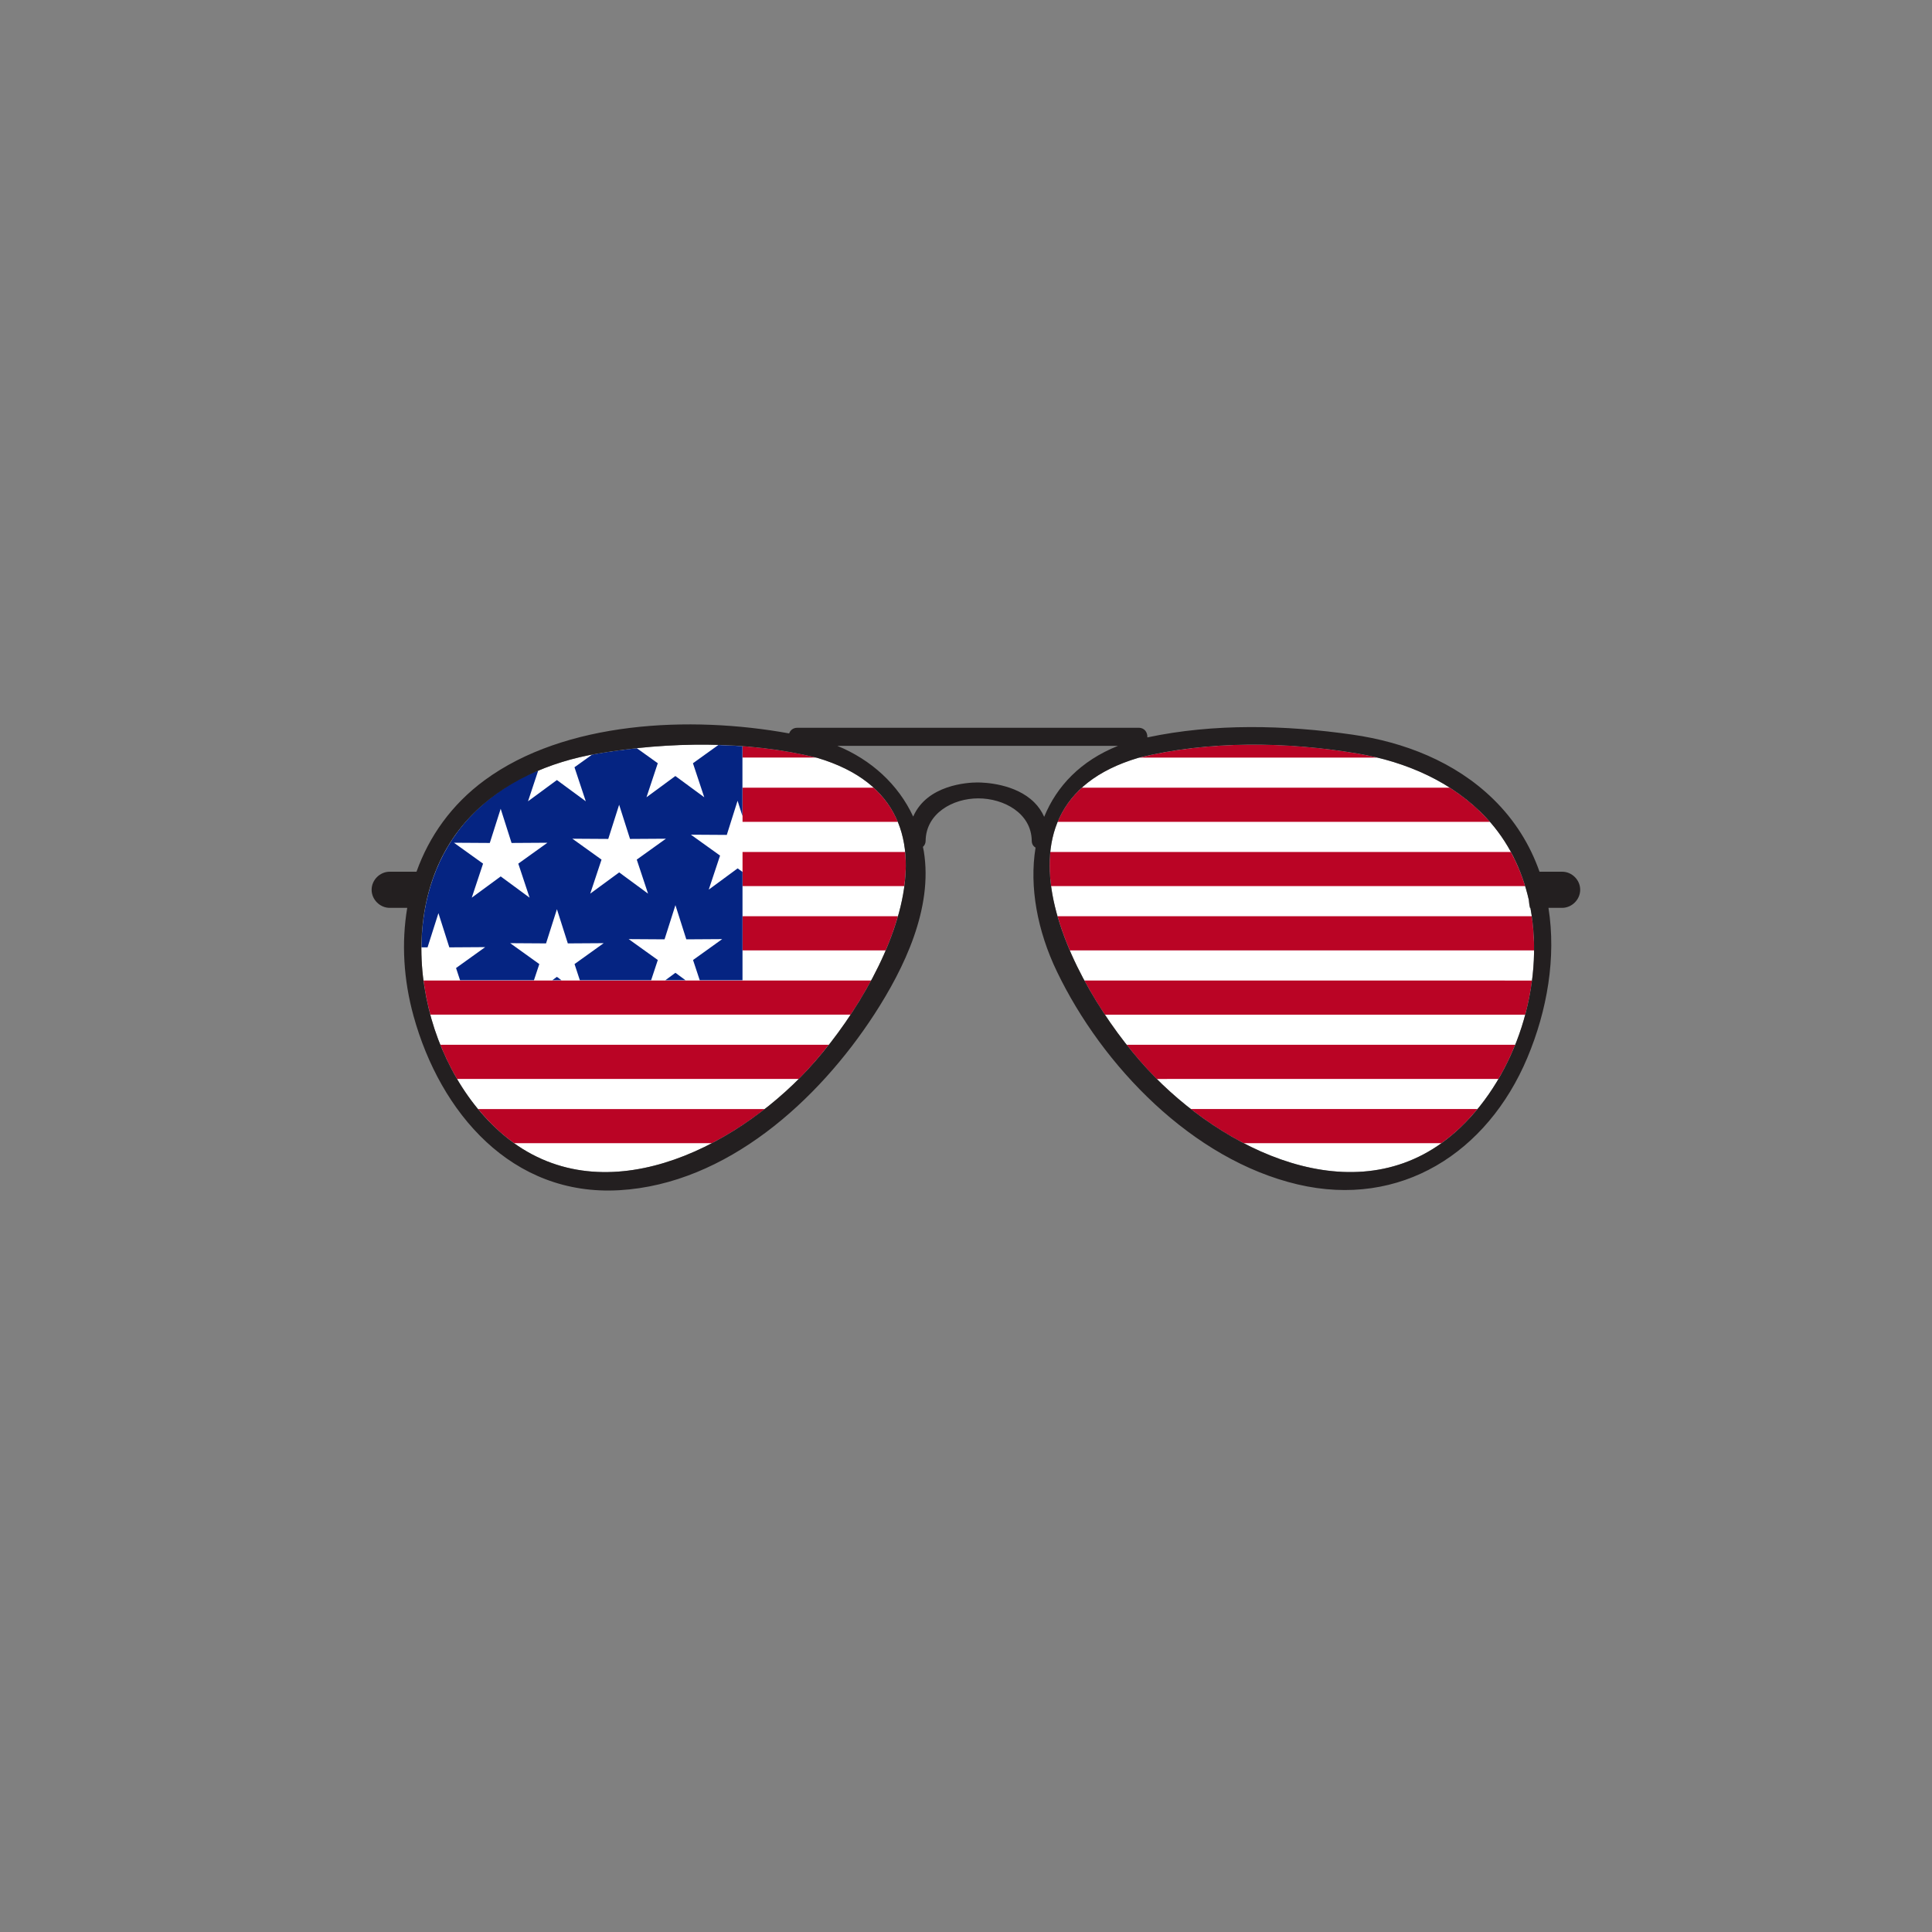 <?xml version="1.0" encoding="utf-8"?>
<!-- Generator: Adobe Illustrator 21.0.0, SVG Export Plug-In . SVG Version: 6.00 Build 0)  -->
<svg version="1.1" id="Calque_2" xmlns="http://www.w3.org/2000/svg" xmlns:xlink="http://www.w3.org/1999/xlink" x="0px" y="0px"
	 viewBox="0 0 600 600" style="enable-background:new 0 0 600 600;" xml:space="preserve">
<rect x="0" y="0" width="600" height="600" fill="#808080" stroke="none"/>
<style type="text/css">
	.st0{fill:#FFFFFF;}
	.st1{fill:#BA0425;}
	.st2{fill:#052482;}
	.st3{fill:#231F20;}
</style>
<g>
	<path class="st0" d="M253.79,235.35c-21.64-5.41-46.26-5.04-68.17-1.32c-14.94,2.53-29.5,8.8-39.96,20.02
		c-24.38,26.15-16.51,72.7,8.13,96.13c29.35,27.9,70.68,8.88,94.89-15.72C272.72,310.04,305.6,250.71,253.79,235.35z"/>
	<path class="st0" d="M475.29,281.94c-0.04,0-0.08,0-0.12,0c-0.18-0.62-0.3-1.47-0.37-2.46c-2.14-9.42-6.4-18.21-13.14-25.44
		c-10.47-11.23-25.01-17.48-39.96-20.02c-21.91-3.72-46.52-4.1-68.17,1.32c-51.9,15.39-18.89,74.73,5.11,99.11
		c24.22,24.61,65.56,43.61,94.89,15.72C470.76,333.79,479.77,306.07,475.29,281.94z"/>
</g>
<g>
	<path class="st1" d="M150.92,347.24c0.07,0.08,0.14,0.16,0.21,0.23c0.87,0.94,1.75,1.84,2.67,2.72c0.47,0.45,0.95,0.89,1.43,1.31
		c0.04,0.04,0.1,0.08,0.15,0.13c0.43,0.38,0.86,0.75,1.3,1.11c0.02,0.01,0.03,0.03,0.05,0.04c0.96,0.79,1.94,1.54,2.92,2.24
		c20.48,0,40.96,0,61.44,0c1.44-0.75,2.87-1.54,4.28-2.36h0.01c1.4-0.82,2.79-1.68,4.15-2.56c0.01-0.01,0.02-0.01,0.03-0.02
		c1.36-0.88,2.7-1.79,4.02-2.73c0.01-0.01,0.02-0.01,0.03-0.02c1.32-0.94,2.62-1.91,3.89-2.9c-29.67,0-59.35,0-89.02,0
		C149.27,345.39,150.09,346.33,150.92,347.24z"/>
	<path class="st1" d="M424.76,234.61c-0.01,0-0.03-0.01-0.05-0.01c-1-0.21-2.01-0.4-3.02-0.57c-21.81-3.71-46.28-4.09-67.87,1.25
		c24.64,0,49.27,0,73.91,0C426.74,235.04,425.75,234.82,424.76,234.61z"/>
	<path class="st1" d="M271.33,244.63c-13.58,0-27.15,0-40.73,0v10.6c16.07,0,32.15,0,48.22,0
		C277.21,251.33,274.76,247.76,271.33,244.63z"/>
	<path class="st1" d="M137.87,327.13c0.03,0.06,0.05,0.12,0.08,0.18c0.37,0.82,0.75,1.64,1.14,2.45c0.08,0.17,0.17,0.33,0.25,0.5
		c0.36,0.72,0.72,1.43,1.09,2.14c0.14,0.27,0.3,0.54,0.45,0.8c0.34,0.63,0.69,1.25,1.05,1.87c35.38,0,70.76,0,106.14,0
		c0.2-0.2,0.41-0.41,0.61-0.61c0.69-0.7,1.39-1.44,2.09-2.19c0.03-0.04,0.06-0.06,0.08-0.09c0.7-0.76,1.41-1.55,2.12-2.36
		c0.02-0.02,0.04-0.04,0.05-0.06c0.72-0.83,1.45-1.68,2.18-2.56c0.73-0.89,1.47-1.8,2.2-2.73c-40.22,0-80.44,0-120.66,0
		C137.1,325.37,137.48,326.25,137.87,327.13z"/>
	<path class="st1" d="M461.65,254.05c-3.41-3.66-7.25-6.78-11.4-9.42c-34.28,0-80.27,0-114.29,0c-3.44,3.13-5.89,6.7-7.5,10.6
		c40.43,0,93.66,0,134.25,0C462.36,254.83,462.01,254.44,461.65,254.05z"/>
	<path class="st1" d="M230.6,231.72v3.55c7.63,0,15.25,0,22.88,0C246.12,233.45,238.42,232.31,230.6,231.72z"/>
	<path class="st1" d="M133.64,315.11c43.51,0,87.03,0,130.54,0c1.12-1.7,2.22-3.43,3.29-5.2c1.06-1.77,2.09-3.57,3.08-5.4
		c-46.35,0-92.69,0-139.02,0C131.99,308.08,132.7,311.63,133.64,315.11z"/>
	<path class="st1" d="M352.09,327.2c0,0,0,0,0.01,0.01c0.73,0.88,1.46,1.73,2.18,2.56c0.02,0.02,0.03,0.04,0.05,0.06
		c0.71,0.81,1.42,1.6,2.12,2.36c0.03,0.03,0.05,0.06,0.08,0.09c0.7,0.76,1.4,1.49,2.09,2.19c0.2,0.2,0.41,0.41,0.61,0.61
		c35.38-0.01,70.76-0.01,106.14-0.01c1.98-3.37,3.71-6.92,5.19-10.6c-40.22,0-80.44,0-120.67,0
		C350.62,325.4,351.36,326.31,352.09,327.2z"/>
	<path class="st1" d="M373.71,347.32c0.01,0.01,0.02,0.01,0.02,0.02c1.32,0.94,2.66,1.85,4.02,2.74c0.01,0.01,0.02,0.01,0.03,0.02
		c1.37,0.89,2.75,1.74,4.16,2.56c1.41,0.82,2.84,1.61,4.28,2.36c20.48,0,40.95,0,61.43,0c0.98-0.7,1.96-1.45,2.92-2.24
		c0.02-0.01,0.04-0.03,0.05-0.04c0.44-0.36,0.87-0.73,1.3-1.11c0.05-0.05,0.11-0.09,0.16-0.14c0.48-0.42,0.95-0.86,1.43-1.31
		c0.91-0.86,1.79-1.77,2.65-2.69c0.06-0.05,0.1-0.1,0.14-0.15c0.87-0.95,1.72-1.92,2.55-2.92c-29.68,0-59.35,0-89.03,0
		C371.09,345.41,372.39,346.38,373.71,347.32z"/>
	<path class="st1" d="M339.84,309.91c0,0,0,0,0,0.01c1.06,1.77,2.16,3.5,3.29,5.2c43.52,0,87.03,0,130.55,0
		c0.93-3.49,1.64-7.03,2.1-10.6c-46.34-0.01-92.68-0.01-139.02-0.01C337.75,306.34,338.78,308.14,339.84,309.91z"/>
	<path class="st1" d="M476.39,292.58c0-0.08-0.01-0.16-0.01-0.24c-0.02-0.78-0.06-1.56-0.11-2.33c-0.01-0.12-0.01-0.23-0.02-0.35
		c-0.05-0.76-0.12-1.52-0.19-2.27c-0.01-0.11-0.02-0.21-0.03-0.32c-0.09-0.84-0.19-1.69-0.31-2.52c-49.1,0-98.2,0-147.3,0
		c0.5,1.76,1.08,3.52,1.71,5.28c0.01,0.02,0.02,0.04,0.02,0.06c0.63,1.76,1.33,3.51,2.08,5.26c48.06,0,96.12,0,144.19,0
		C476.43,294.29,476.42,293.44,476.39,292.58z"/>
	<path class="st1" d="M230.6,264.59v10.6c16.75,0,33.5,0,50.25,0c0.48-3.63,0.59-7.19,0.25-10.6
		C264.27,264.59,247.43,264.59,230.6,264.59z"/>
	<path class="st1" d="M471.72,269.83c-0.01-0.03-0.02-0.06-0.04-0.09c-0.36-0.86-0.74-1.71-1.14-2.55c-0.02-0.03-0.03-0.07-0.05-0.1
		c-0.4-0.84-0.83-1.68-1.27-2.5c-47.68,0-95.37,0-143.05,0c-0.16,1.71-0.22,3.45-0.18,5.22c0.04,1.77,0.19,3.57,0.43,5.38
		c49.07,0,98.15,0,147.22,0C473.09,273.37,472.45,271.58,471.72,269.83z"/>
	<path class="st1" d="M230.6,295.15c14.82,0,29.64,0,44.47,0c0.75-1.75,1.44-3.5,2.07-5.26c0.01-0.02,0.02-0.04,0.02-0.06
		c0.63-1.76,1.2-3.52,1.71-5.28c-16.09,0-32.18,0-48.27,0V295.15z"/>
</g>
<g>
	<polygon class="st2" points="206.62,304.42 212.9,304.42 209.76,302.11 	"/>
	<polygon class="st2" points="171.53,304.42 174.37,304.42 172.95,303.37 	"/>
	<path class="st2" d="M136.16,283.59l3.38,10.62l11.14-0.07l-9.05,6.49l1.25,3.79h22.94l1.67-5.02l-9.05-6.49l11.14,0.07l3.38-10.62
		l3.38,10.62l11.14-0.07l-9.05,6.49l1.65,5.02h22.13l2.08-6.28l-9.05-6.49l11.14,0.07l3.38-10.62l3.38,10.62l11.14-0.07l-9.05,6.49
		l2.08,6.28h13.28v-33.63l-1.51-1.11l-8.97,6.6l3.51-10.57l-9.05-6.49l11.14,0.07l3.35-10.61l1.51,4.74v-21.68
		c-2.48-0.19-4.98-0.3-7.48-0.37l-7.89,5.66l3.51,10.57l-8.97-6.6l-8.97,6.6l3.51-10.57l-6.5-4.66c-4.13,0.44-8.2,0.99-12.18,1.67
		c-0.58,0.1-1.15,0.21-1.72,0.32l-5.47,3.92l3.51,10.57l-8.97-6.6l-8.97,6.6l3.15-9.49c0.88-0.38-11.13,3.45-21.48,14.69
		c-10.09,10.96-14.69,25.32-14.77,40.15l1.9,0.01L136.16,283.59z M188.9,260.54l3.38-10.62l3.38,10.62l11.14-0.07l-9.05,6.49
		l3.51,10.57l-8.97-6.6l-8.99,6.6l3.51-10.57l-9.05-6.49L188.9,260.54z M152.11,261.79l3.38-10.62l3.38,10.62l11.14-0.07l-9.05,6.49
		l3.51,10.57l-8.97-6.6l-8.99,6.6l3.51-10.57l-9.05-6.49L152.11,261.79z"/>
</g>
<path class="st3" d="M485.14,270.72c-2.34,0-4.69,0-7.03,0c-2.9-8.25-7.59-15.95-14.42-22.6c-11.83-11.53-27.58-17.67-43.72-19.98
	c-20.78-2.98-42.94-3.54-63.65,0.87c0.09-1.46-0.79-2.99-2.68-2.99c-35.34,0-70.69,0-106.03,0c-1.34,0-2.18,0.78-2.53,1.75
	c-30.79-5.6-69.63-3.8-94.56,14.52c-10.29,7.56-17.24,17.44-21.17,28.43c-2.78,0-5.55,0-8.33,0c-3.04,0-5.61,2.57-5.61,5.61
	c0,3.03,2.58,5.61,5.61,5.61c1.82,0,3.63,0,5.45,0c-1.84,10.89-1.13,22.41,1.96,33.59c8.3,30.05,30.5,56.05,63.94,54.1
	c33.34-1.95,61.79-27.89,79.15-54.61c9.34-14.38,18.26-32.99,15.38-50.64c-0.08-0.47-0.19-0.92-0.28-1.37
	c0.52-0.46,0.83-1.11,0.84-1.85c0.09-8.59,8.48-13.22,16.33-13.22c8,0,16.54,4.63,16.63,13.22c0.01,1,0.51,1.67,1.18,2.08
	c-1.99,12.21,0.59,25.91,6.61,38.43c14.14,29.44,42.13,58.48,74.79,66.16c31.99,7.52,58.94-9.92,71.3-39.27
	c6.23-14.8,9.02-31.24,6.59-46.62c1.41,0,2.82,0,4.24,0c3.03,0,5.61-2.58,5.61-5.61C490.76,273.29,488.19,270.72,485.14,270.72z
	 M248.68,334.46c-24.21,24.6-65.54,43.62-94.89,15.72c-24.64-23.43-32.51-69.98-8.13-96.13c10.46-11.22,25.02-17.49,39.96-20.02
	c21.91-3.72,46.53-4.09,68.17,1.32C305.6,250.71,272.72,310.04,248.68,334.46z M321.19,249.18c-5.88-5.85-15.52-6.18-17.61-6.18
	c-0.03,0-0.06,0-0.08,0c-2.95,0.01-15.59,0.69-19.9,10.6c-4.65-10.05-13.13-17.69-23.56-21.97c29.05,0,58.11,0,87.16,0
	c-11.64,4.67-19.04,12.55-22.92,22.04C323.53,252,322.51,250.49,321.19,249.18z M453.52,350.18c-29.33,27.89-70.67,8.88-94.89-15.72
	c-23.99-24.38-57.01-83.72-5.11-99.11c21.66-5.42,46.26-5.04,68.17-1.32c14.95,2.54,29.49,8.79,39.96,20.02
	c6.74,7.23,11,16.01,13.14,25.44c0.08,0.98,0.2,1.84,0.37,2.46c0.04,0,0.08,0,0.12,0C479.77,306.07,470.76,333.79,453.52,350.18z"/>
</svg>
